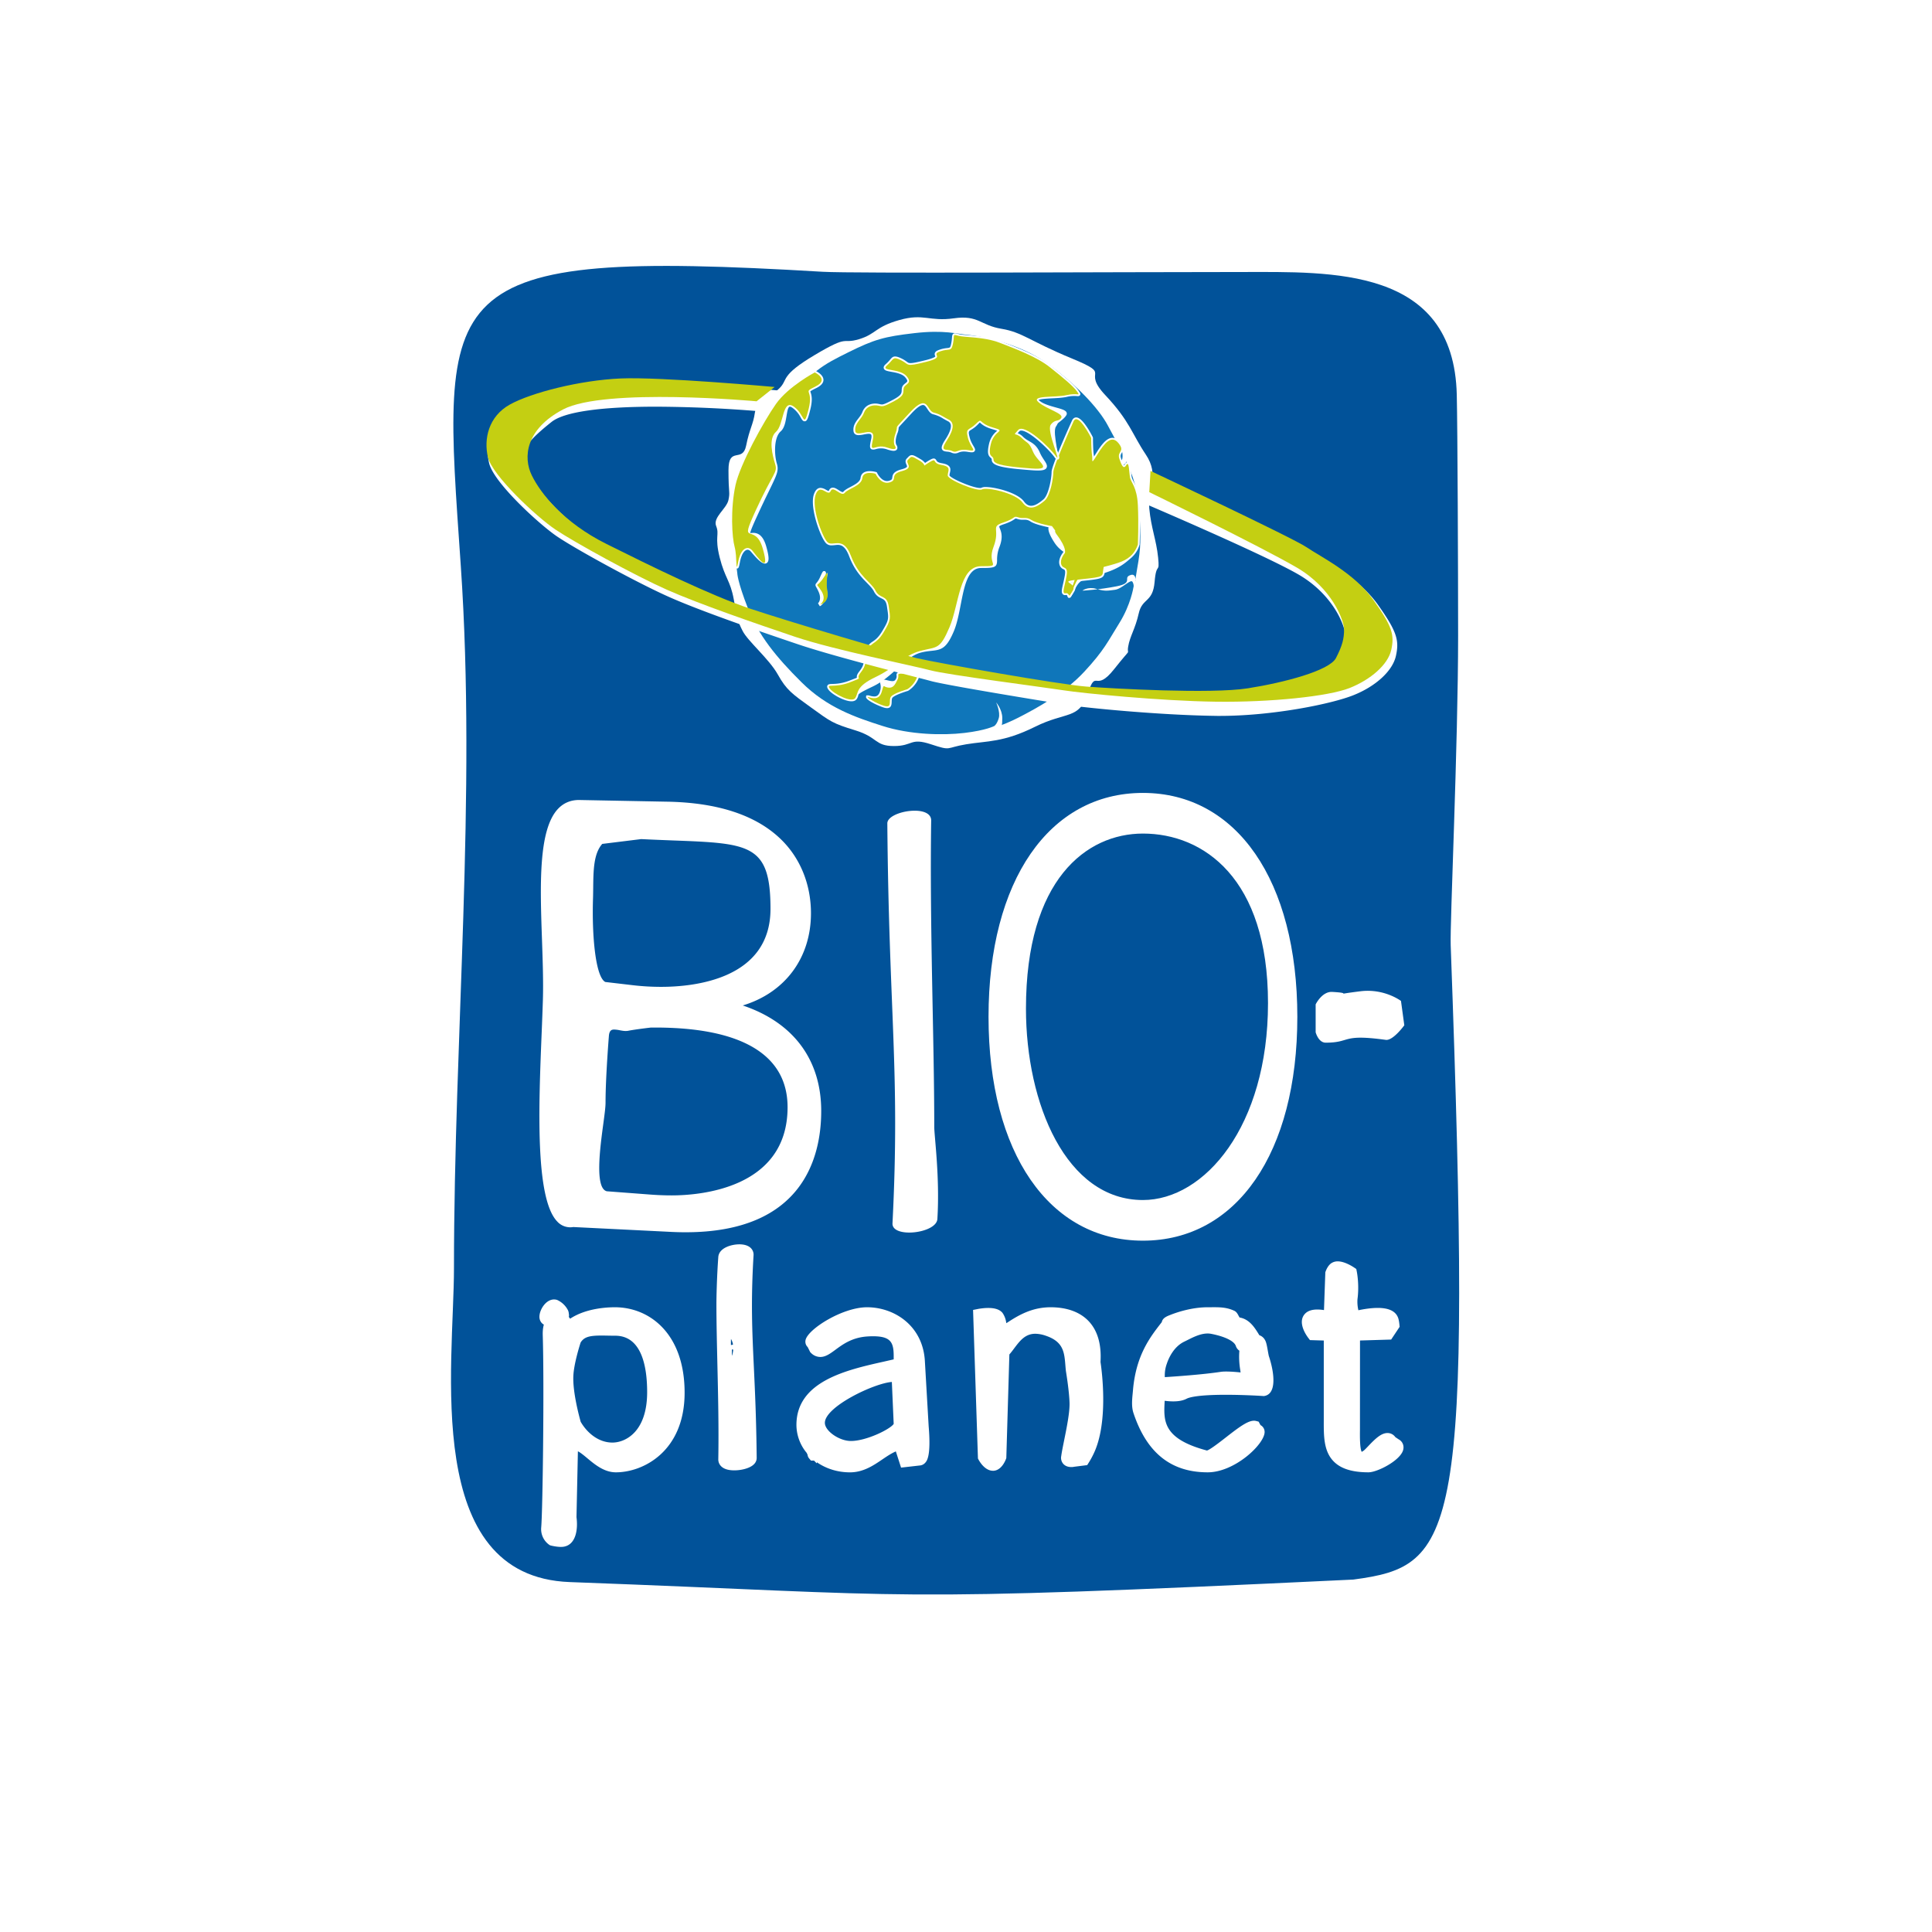 <svg width="82" height="82" viewBox="0 0 82 82" xmlns="http://www.w3.org/2000/svg"><title>Group 9</title><defs><filter x="-50%" y="-50%" width="200%" height="200%" filterUnits="objectBoundingBox" id="a"><feOffset dy="1" in="SourceAlpha" result="shadowOffsetOuter1"/><feGaussianBlur stdDeviation="1" in="shadowOffsetOuter1" result="shadowBlurOuter1"/><feColorMatrix values="0 0 0 0 0 0 0 0 0 0 0 0 0 0 0 0 0 0 0.24 0" in="shadowBlurOuter1" result="shadowMatrixOuter1"/><feMerge><feMergeNode in="shadowMatrixOuter1"/><feMergeNode in="SourceGraphic"/></feMerge></filter></defs><g fill="none" fill-rule="evenodd"><path d="M77.168 70.845c0 3.464-2.834 6.298-6.3 6.298H6.3c-3.465 0-6.3-2.834-6.3-6.298V6.297C0 2.834 2.835 0 6.3 0h64.569c3.465 0 6.3 2.834 6.3 6.297v64.548z" filter="url(#a)" transform="translate(1.994 1)" fill="#FFF"/><path d="M34.92 11.535c1.281.076 12.338.01 17.812.01 3.763 0 8.97-.233 9.098 5.209.034 1.47.057 7.447.057 10.215 0 4.672-.35 12.196-.315 13.146.925 25.26.242 26.343-4.134 26.927-20.522.977-17.957.672-33.257.106-6.28-.232-4.913-9.185-4.913-13.337 0-9.774.959-20.037.29-29.788-.819-11.93-1.292-13.48 15.362-12.488" fill="#015299"/><path d="M23.25 56.005c-.263 0 .04-.679.317-.59.119.045.356.278.317.378.04.056-.027.078-.04.078-.382 0-.422.134-.593.134m.04.657c.065 2.08 0 7.433-.067 8.18a.555.555 0 0 0 .224.511s.277.067.436.044c.461-.077.33-.99.33-.99l.065-3.05c.488-.266 1.055.88 1.86.88.989 0 2.663-.768 2.663-3.127 0-2.415-1.45-3.372-2.703-3.372-.699 0-1.477.167-1.952.59l-.263-.356s-.62-.212-.594.69m.791 1.725c.027-.602.33-1.514.33-1.514.317-.534.91-.434 1.701-.434 1.438 0 1.61 1.725 1.61 2.649 0 1.802-1.016 2.392-1.729 2.392-.725 0-1.292-.512-1.582-1.035 0 0-.37-1.246-.33-2.058" fill="#FFF"/><path d="M24.647 60.347c.247.43.725.88 1.346.88.548 0 1.474-.45 1.474-2.14 0-1.092-.235-2.395-1.355-2.395-.113 0-.223-.002-.328-.004a13.836 13.836 0 0 0-.273-.003c-.515 0-.724.07-.867.294-.05.153-.287.915-.309 1.418-.033.7.26 1.768.312 1.95m-1.085 4.771c.08.016.207.04.286.028.119-.02.152-.434.114-.703l-.003-.02.07-3.217.128-.07a.598.598 0 0 1 .407-.058 2.519 2.519 0 0 1-.375-.51l-.022-.051c-.015-.052-.38-1.297-.34-2.143.028-.627.33-1.542.343-1.58l.022-.05c.31-.522.821-.566 1.319-.566.09 0 .184.002.282.004.102.001.209.004.32.004 1.2 0 1.862 1.03 1.862 2.901 0 1.819-1.027 2.647-1.982 2.647a1.79 1.79 0 0 1-.574-.095c.231.185.47.344.72.344.968 0 2.41-.765 2.41-2.873 0-2.154-1.23-3.119-2.45-3.119-.747 0-1.413.197-1.782.526l-.208.185-.37-.499c-.067 0-.098.027-.108.037-.029.03-.095.13-.087.414.066 2.085-.002 7.475-.066 8.21a.319.319 0 0 0 .084.254m.248.538c-.183 0-.397-.05-.421-.057l-.04-.01-.035-.021a.812.812 0 0 1-.343-.745c.064-.73.13-6.08.065-8.153-.005-.172.01-.322.047-.45a.334.334 0 0 1-.112-.095.391.391 0 0 1-.076-.24c0-.288.266-.732.62-.732.045 0 .088.007.13.02a.957.957 0 0 1 .46.435.399.399 0 0 1 .037.149.289.289 0 0 1 0 .137l.056.076c.655-.435 1.528-.486 1.901-.486 1.472 0 2.958 1.121 2.958 3.626 0 2.48-1.745 3.38-2.918 3.38-.495 0-.892-.331-1.211-.597-.137-.115-.288-.24-.4-.295l-.06 2.794c.071.53-.028 1.169-.542 1.255a.793.793 0 0 1-.116.009m6.93-12.289a32.36 32.36 0 0 0-.078 1.97c0 1.903.118 4.262.079 6.6-.014.367 1.12.21 1.12-.056-.039-4.107-.33-5.342-.131-8.625.013-.323-.963-.2-.99.111m.383 3.829a.738.738 0 0 0-.08-.334c-.091-.223-.025.868.04.634.027-.111.04-.178.04-.3" fill="#FFF"/><path d="M30.996 61.881a.655.655 0 0 0 .167.018 1.1 1.1 0 0 0 .444-.088 94.704 94.704 0 0 0-.12-3.763c-.072-1.55-.13-2.78-.016-4.721a.733.733 0 0 0-.48.092 31.57 31.57 0 0 0-.075 1.918c0 .4.005.82.013 1.255a.292.292 0 0 1 .093-.014v.507c.134 0 .222-.102.235-.176a2.297 2.297 0 0 0 .032.514.24.24 0 0 0-.225-.147v.507a.29.29 0 0 1-.11-.02l.002.084c.03 1.31.061 2.663.04 4.034m.167.525c-.257 0-.446-.06-.562-.18a.405.405 0 0 1-.114-.299c.023-1.376-.009-2.745-.04-4.068-.02-.897-.04-1.745-.04-2.522 0-.233.015-1.097.08-1.988.033-.392.565-.536.892-.536.153 0 .363.028.496.166.074.078.113.18.109.287-.119 1.97-.061 3.2.012 4.758.049 1.04.104 2.217.12 3.854 0 .135-.07.317-.398.435-.164.06-.366.093-.555.093m7.259-.659c-.145-.2 0-.267 0-.267-.105-.044.488.957 0 .267zm-.264-2.648c-.158-.2.132-1.158.132-1.158-.105-.044.066 1.402-.132 1.158zm-3.56 2.381l.158.045c0 .49-.026-.022-.105.133 0 0-.238.267-.053-.178zm3.508-2.871l.079 1.803c.105.323-1.253 1.002-2.07 1.002-.62 0-1.359-.513-1.359-1.024 0-1.102 3.455-2.415 3.363-1.859l-.013.078zm.91 3.339c.263-.012.158-1.247.145-1.403l-.159-2.737c-.066-1.403-1.213-2.07-2.202-2.07-1.108 0-2.637 1.135-2.32 1.268l.118.234c.448.434.817-.668 2.176-.768 1.213-.089 1.41.379 1.41 1.08v.345l-.329.078c-1.609.367-3.798.745-3.798 2.504 0 .968.897 1.758 2.018 1.758.857 0 1.358-.78 2.11-.957l.237.734.594-.066z" fill="#FFF"/><path d="M37.853 58.655c-.749.05-2.843 1.05-2.843 1.735 0 .345.609.77 1.104.77.663 0 1.675-.504 1.817-.725l-.078-1.78zm.806 2.791c.01.035.065.152.098.221l.025.052.119-.014c.035-.14.06-.509.006-1.137l-.158-2.746c-.057-1.203-1.023-1.83-1.949-1.83-.798 0-1.831.656-2.073.94l.075.149.012.007c.06 0 .216-.115.34-.207.327-.24.82-.604 1.601-.662.106-.007.205-.011.297-.011 1.23 0 1.387.718 1.387 1.344v.545l-.153.036v.06a.234.234 0 0 0 .227-.164c0 .006-.006.04-.006.165 0 .074.002.16.004.247l.003.29c0 .138-.004.237-.014.312a.428.428 0 0 1-.11.26l.048 1.073a.443.443 0 0 1-.095.355c-.091.125-.253.255-.456.377.077-.03.156-.055.24-.075l.228-.054.163.504.145.007c0-.026-.004-.043-.004-.044zm-3.652.231c.305.2.675.306 1.068.306.41 0 .739-.223 1.087-.459a7.54 7.54 0 0 1 .296-.194c-.446.197-.96.337-1.344.337-.726 0-1.612-.59-1.612-1.277 0-.71.995-1.394 1.941-1.816-1.146.325-2.132.818-2.132 1.905 0 .252.075.498.214.717l.485.137v.192c0 .05 0 .102-.003.152zm1.068.814c-.515 0-1.002-.15-1.4-.425l-.012.042-.115-.117h-.13l-.09-.108a.283.283 0 0 1-.054-.157l-.033-.03.013-.013a1.866 1.866 0 0 1-.451-1.204c0-1.857 2.14-2.336 3.703-2.686l.425-.097v-.144c0-.579-.127-.837-.88-.837a3.4 3.4 0 0 0-.258.01c-.634.047-1.023.333-1.336.564-.223.164-.415.305-.641.305a.558.558 0 0 1-.395-.172l-.031-.03-.11-.218a.317.317 0 0 1-.09-.297c.093-.46 1.563-1.393 2.61-1.393 1.167 0 2.385.794 2.456 2.312l.159 2.735c.107 1.267-.074 1.472-.143 1.55a.346.346 0 0 1-.246.12l-.782.089-.222-.688c-.194.084-.38.21-.574.341-.378.257-.807.548-1.373.548zm6.515-5.106c.409-.412.712-1.325 1.873-.935 1.028.345.962 1.08 1.028 1.703 0 0 .145.857.158 1.402.014.634-.29 1.792-.356 2.281-.04.234.264.167.264.167l.435-.055s.132-.212.185-.334c.673-1.358.277-3.795.277-3.795.105-1.603-.83-2.081-1.86-2.081-.83 0-1.397.4-2.004.812l-.132-.356s-.026-.211-.105-.311c-.172-.2-.792-.078-.792-.078l.198 6.031s.185.345.396.334c.185-.01.303-.334.303-.334l.132-4.451z" fill="#FFF"/><path d="M43.942 56.102c.186 0 .389.036.602.108 1.073.36 1.136 1.14 1.182 1.71.005.07.01.139.018.206.004.02.146.866.16 1.423.009.456-.129 1.138-.24 1.686-.04.197-.076.373-.1.513l.274-.036c.039-.067.083-.146.106-.198.634-1.283.263-3.631.259-3.655l-.005-.028.002-.029c.04-.615-.081-1.08-.362-1.378-.27-.287-.688-.433-1.244-.433a2.16 2.16 0 0 0-.69.111h.038zm-1.93 5.66a.64.64 0 0 0 .12.141.605.605 0 0 0 .073-.12l.134-4.505.07-.071c.073-.074.148-.174.227-.28.052-.068.107-.141.167-.215l-.022.015-.317.215-.258-.717a.612.612 0 0 0-.052-.183c0 .005-.054-.02-.208-.02a1.63 1.63 0 0 0-.123.004l.188 5.737zm.133.662c-.342 0-.568-.39-.61-.468l-.028-.052-.207-6.306.212-.042c.009-.002.214-.042.434-.042.286 0 .482.067.6.204a.938.938 0 0 1 .16.414l.01.027c.53-.353 1.1-.675 1.878-.675.692 0 1.25.205 1.615.593.376.4.545.982.5 1.73.045.296.364 2.57-.304 3.919a3.502 3.502 0 0 1-.197.356l-.064.102-.554.07a.48.48 0 0 1-.122.012c-.186 0-.29-.077-.345-.142a.39.39 0 0 1-.08-.33c.021-.16.068-.391.122-.66.106-.523.238-1.175.23-1.574-.012-.52-.153-1.357-.154-1.365a6.647 6.647 0 0 1-.022-.234c-.046-.568-.082-1.017-.837-1.27a1.401 1.401 0 0 0-.44-.082c-.432 0-.658.302-.899.622-.067.09-.132.177-.202.256l-.13 4.398-.014.039c-.03.08-.193.48-.527.5h-.025zm10.735-3.592c-.158-.2.053-.49.053-.49-.106-.045.145.735-.053.49m-1.029-.357c-.95.145-2.505.234-2.505.234-.356.011-.159-1.524.804-1.992.304-.144.791-.445 1.293-.356.408.078 1.12.267 1.252.69.04.122.185.044.159.345-.053.556.171 1.09 0 1.135 0 0-.7-.1-1.003-.056m-1.608.668c.62-.334 3.389-.144 3.389-.144.21-.034.224-.635-.013-1.347-.04-.1-.093-.557-.145-.646-.106-.166-.132-.033-.238-.2-.198-.323-.37-.612-.725-.645-.106-.012-.185-.278-.238-.3-.316-.145-.593-.123-1.015-.123-.528 0-1.081.145-1.477.3-.317.123-.185.123-.237.19-.475.612-1.069 1.324-1.2 2.76-.027.322-.08.634 0 .89.54 1.635 1.516 2.359 2.914 2.359 1.253 0 2.519-1.547 2.07-1.536l-.079-.144c-.343-.09-1.754 1.368-2.07 1.257-2.382-.627-1.992-1.77-1.992-2.66 0 0 .713.167 1.056-.01" fill="#FFF"/><path d="M53.16 58.392h-.205.205zm-1.905-1.794c-.305 0-.61.155-.856.279l-.14.069c-.457.222-.666.725-.734.93a1.44 1.44 0 0 0-.086.574c.353-.022 1.586-.105 2.374-.225.205-.03.589-.002.841.026a5.088 5.088 0 0 0-.015-.113 3.28 3.28 0 0 1-.036-.81.385.385 0 0 1-.15-.199c-.065-.209-.47-.407-1.058-.519a.813.813 0 0 0-.14-.012zm-1.741 2.355c.086.01.184.019.282.019.197 0 .29-.034.329-.054l.018-.01c-.265.021-.49.036-.63.045zm3.605 1.893c-.187.102-.534.372-.757.546-.315.246-.558.432-.755.547.698-.172 1.348-.795 1.52-1.08l-.008-.013zm-3.33-4.537a.319.319 0 0 1-.046.075l-.053.07c-.456.585-.973 1.25-1.093 2.556l-.016.173c-.023.236-.044.458.006.62.42 1.27 1.1 1.962 2.12 2.136-1.88-.621-1.825-1.68-1.785-2.465a6.25 6.25 0 0 0 .011-.32v-.319l.172.04a.485.485 0 0 1-.154-.276c-.116-.501.209-1.683 1.088-2.11l.13-.065c.279-.14.66-.333 1.086-.333.079 0 .157.007.232.02.806.154 1.288.43 1.436.822.151.112.204.258.184.485-.022.229.01.464.036.652.014.099.025.186.03.258l-.247.013.246-.013a.777.777 0 0 1-.004.143l.015.093c.009.055.017.108.023.157.134.006.245.013.322.017.028-.148.012-.517-.15-1.006a2.016 2.016 0 0 1-.068-.309 3.876 3.876 0 0 0-.057-.283.427.427 0 0 1-.232-.199c-.203-.33-.321-.508-.534-.528-.201-.021-.3-.204-.364-.325a.6.6 0 0 0-.01-.02c-.17-.066-.33-.078-.579-.078l-.276.001c-.6 0-1.168.198-1.384.283a2.355 2.355 0 0 0-.086.035zm1.47 6.181c-1.561 0-2.594-.828-3.157-2.533-.081-.263-.054-.548-.027-.823a8.39 8.39 0 0 0 .015-.167c.134-1.457.724-2.215 1.198-2.824l.022-.03c.035-.178.217-.248.38-.311.24-.095.88-.318 1.568-.318l.276-.001c.276 0 .549.011.845.147.097.04.146.131.193.22l.038.068c.425.074.641.427.833.74l.008.013a.427.427 0 0 1 .237.2c.053.088.078.208.123.464.014.078.035.196.045.227.173.518.284 1.175.088 1.496a.391.391 0 0 1-.273.19l-.028.006-.029-.003s-.783-.052-1.59-.052c-1.218 0-1.567.117-1.66.167-.148.077-.332.113-.568.113-.129 0-.256-.011-.364-.025l-.002.046c-.041.805-.08 1.566 1.797 2.065.133-.035.546-.357.822-.572.622-.485.992-.752 1.264-.682l.107.028.08.147a.328.328 0 0 1 .174.294c0 .51-1.263 1.71-2.416 1.71zm4.468-5.862l.713.022v3.473c0 1.124-.093 2.114 1.648 2.114.356 0 1.57-.701 1.134-.935l-.184-.122c-.198-.39-.792.434-1.003.59-.646.478-.567-.657-.567-1.258V56.65l1.438-.044.237-.356s-.013-.145-.04-.223c-.17-.512-1.635-.111-1.635-.111s-.145-.468-.105-.801c.079-.59-.027-1.102-.027-1.102s-.474-.323-.685-.19c-.093.056-.159.257-.159.257l-.052 1.836s-.673-.2-.87.022c-.199.223.157.69.157.69" fill="#FFF"/><path d="M55.866 56.379l.828.026v3.88c-.003.594-.005 1.108.28 1.393a.92.92 0 0 0 .394.22c-.152-.257-.161-.686-.156-1.207l.002-.179v-4.107l1.553-.048.112-.17a.58.58 0 0 0-.016-.079c-.01-.029-.117-.088-.386-.088-.425 0-.936.139-.942.14l-.237.065-.073-.234c-.016-.053-.16-.53-.115-.906a3.489 3.489 0 0 0-.006-.917c-.104-.06-.237-.119-.317-.123a.579.579 0 0 0-.042.083l-.06 2.125-.318-.094a1.908 1.908 0 0 0-.456-.072c-.12 0-.156.023-.156.023-.005.034.044.156.111.269zm2.974 4.974c-.111.072-.31.28-.402.378a2.548 2.548 0 0 1-.235.23c.242-.076.674-.323.819-.487l-.182-.12zm-.752 1.137c-.686 0-1.169-.148-1.475-.455-.433-.434-.43-1.074-.428-1.751v-3.388l-.587-.018-.073-.096c-.08-.106-.466-.652-.146-1.012.112-.126.291-.19.532-.19.096 0 .194.01.283.024L56.251 54c.028-.087.112-.3.268-.394a.48.48 0 0 1 .26-.07c.295 0 .635.222.7.266l.086.058.02.1c.005.023.114.562.03 1.187a1.6 1.6 0 0 0 .039.464c.213-.045.53-.099.823-.099.48 0 .771.146.868.434.034.1.049.25.051.28l.008.089-.359.54-1.322.04-.002 3.8c-.003.236-.009.77.073.925a.52.52 0 0 0 .09-.055c.035-.026.115-.11.185-.183.301-.318.553-.56.82-.56.136 0 .255.063.336.176l.138.092c.159.084.24.26.193.445-.114.455-1.102.954-1.468.954zM55.84 43.811s.114.443.426.443c1.094 0 .64-.384 2.557-.118.312.03.78-.62.78-.62l-.141-1.033s-.696-.531-1.704-.413c-1.42.177-.157.088-1.208.03-.44-.03-.71.53-.71.53v1.181zM25.084 38.11c.025-.93-.048-1.861.435-2.372l1.69-.21c4.39.217 5.58-.14 5.58 3.047 0 3.163-3.526 3.604-5.942 3.325l-1.183-.14c-.507-.232-.628-2.208-.58-3.65m.532 8.697c0-1.116.145-2.884.145-2.884.072-.534.555-.209.87-.255.361-.07.99-.14.99-.14 4.129-.046 5.892 1.302 5.892 3.465 0 1.977-1.377 4.14-5.941 3.791l-1.836-.14c-.796-.185-.12-3.139-.12-3.837m-1.28 5.186l4.226.21c5.241.232 6.207-2.907 6.207-5.047 0-2.302-1.304-3.837-3.55-4.488 1.956-.465 3.115-1.977 3.115-3.907 0-2.024-1.256-4.582-6.062-4.651l-3.646-.07c-2.275-.081-1.401 5.07-1.498 8.395-.12 3.744-.604 9.884 1.208 9.558" fill="#FFF"/><path d="M25.689 41.678l1.169.137c.4.047.806.07 1.204.07 1.396 0 4.64-.322 4.64-3.31 0-2.747-.876-2.78-4.139-2.904-.412-.016-.861-.033-1.35-.057l-1.652.204c-.369.416-.376 1.13-.384 1.883-.002.136-.003.274-.007.41-.054 1.615.107 3.348.519 3.567m2.373.378c-.405 0-.817-.024-1.224-.07l-1.21-.148c-.722-.33-.641-3.384-.63-3.731.004-.136.006-.272.007-.407.009-.803.017-1.56.452-2.021l.02-.023 1.73-.214h.007c.491.025.942.042 1.356.058 3.307.125 4.304.163 4.304 3.075 0 3.142-3.365 3.481-4.812 3.481m-1.99 1.641c-.098 0-.197.019-.226.238-.001.013-.145 1.772-.145 2.872 0 .182-.042.495-.095.892-.138 1.025-.37 2.74.15 2.862l1.822.138c.322.025.636.037.934.037 1.153 0 4.915-.27 4.915-3.743 0-2.252-1.998-3.42-5.806-3.38 0 0-.62.07-.975.139-.12.018-.232-.005-.347-.026a1.343 1.343 0 0 0-.227-.029m2.44 7.21c-.302 0-.62-.013-.947-.038l-1.835-.14c-.684-.158-.459-1.831-.294-3.053.05-.375.094-.698.094-.869 0-1.107.144-2.873.145-2.89.035-.26.169-.39.397-.39.083 0 .172.015.258.03.106.02.204.038.288.026.357-.069.967-.137.993-.14l.214-.001c2.634 0 5.774.616 5.774 3.551 0 2.451-1.902 3.914-5.087 3.914M24.32 51.91l4.246.208c.184.008.362.012.535.012 2.09 0 3.623-.58 4.556-1.724.848-1.04 1.026-2.34 1.026-3.249 0-2.221-1.206-3.744-3.488-4.406l.004-.165c1.881-.448 3.05-1.913 3.05-3.824 0-1.347-.583-4.488-5.978-4.566l-3.698-.07a.997.997 0 0 0-.754.31c-.805.83-.723 3.18-.644 5.452.03.87.062 1.77.039 2.55-.014.433-.033.898-.052 1.38-.126 3.11-.283 6.98.613 7.91.126.13.265.193.426.193a.68.68 0 0 0 .12-.01m4.78.39c-.176 0-.357-.004-.543-.012l-4.227-.21a.744.744 0 0 1-.68-.234c-.946-.982-.788-4.892-.66-8.034.019-.482.038-.946.051-1.378.023-.775-.008-1.672-.038-2.54-.081-2.307-.164-4.693.692-5.576.233-.24.528-.363.877-.363l3.701.071c2.188.032 3.835.576 4.892 1.618.809.797 1.254 1.904 1.254 3.119 0 1.896-1.101 3.37-2.895 3.913 2.15.722 3.33 2.304 3.33 4.482 0 1.922-.748 5.144-5.754 5.144m10.684-.56c.11-1.775-.132-3.517-.132-3.911 0-3.748-.197-8.393-.131-12.995.022-.723-1.861-.416-1.861.11.065 8.086.547 10.518.219 16.982-.022.636 1.861.427 1.905-.186m8.725-16.445c2.477 0 5.391 1.79 5.391 7.279 0 5.488-2.914 8.442-5.392 8.442s-5.047-2.721-5.047-8.21c0-5.488 2.57-7.511 5.047-7.511m0-1.559c-3.716 0-6.47 3.466-6.47 9.42 0 5.953 2.754 9.418 6.47 9.418 3.717 0 6.47-3.465 6.47-9.419 0-5.953-2.753-9.419-6.47-9.419" fill="#FFF"/><path d="M48.51 35.379c-2.4 0-4.965 1.952-4.965 7.428 0 4.038 1.705 8.126 4.964 8.126 2.61 0 5.309-3.126 5.309-8.358 0-5.306-2.743-7.196-5.309-7.196m0 15.721c-1.316 0-2.6-.76-3.521-2.082-1.053-1.511-1.61-3.659-1.61-6.21 0-5.6 2.65-7.596 5.131-7.596 2.647 0 5.476 1.934 5.476 7.363 0 5.336-2.784 8.525-5.476 8.525m0-17.28c-3.88 0-6.386 3.665-6.386 9.336s2.507 9.335 6.386 9.335c3.88 0 6.387-3.664 6.387-9.335 0-5.67-2.507-9.335-6.387-9.335m0 18.837c-3.98 0-6.553-3.73-6.553-9.502s2.572-9.502 6.553-9.502c3.982 0 6.554 3.73 6.554 9.502s-2.572 9.502-6.554 9.502M41.008 31.59c.897-.148 1.57-.074 2.915-.74 1.345-.668 1.868-.297 2.242-1.409.373-1.111.299 0 1.12-1.037.823-1.038.524-.519.599-.963.074-.445.298-.741.448-1.408.15-.667.598-.445.673-1.334.074-.89.224-.296.149-1.038-.075-.74-.299-1.26-.374-2.074-.074-.815.449-1.408-.15-2.297-.597-.89-.672-1.408-1.718-2.52-1.046-1.111.374-.815-1.42-1.556-1.793-.74-2.092-1.111-2.99-1.26-.896-.147-.97-.592-2.017-.444-1.046.148-1.27-.222-2.317.074-1.046.297-.971.593-1.718.815-.748.223-.374-.222-1.869.667-1.495.89-1.12 1.038-1.495 1.408-.373.37-.971.519-1.046 1.037-.074.52-.224.667-.373 1.408-.15.741-.748 0-.748 1.038 0 1.037.075.889 0 1.26-.074.37-.672.74-.523 1.11.15.371-.074.445.15 1.334.224.89.448.964.598 1.779.149.815.149.89.373 1.334.224.444 1.121 1.185 1.495 1.852.374.667.598.815 1.42 1.408s.897.667 1.868.963c.971.297.822.667 1.644.667s.673-.37 1.57-.074c.896.296.597.148 1.494 0" fill="#FFF"/><path d="M41.083 14.214c.448.037 2.13.333 3.325 1.186 1.196.852 2.205 1.889 2.616 2.667.411.778.598 1.075.598 1.075s.112.518-.15.407c-.261-.111-.298.222 0 .222.3 0 .337-.185.337-.185s.523 1.038.56 2.186c.038 1.149.075 1.37-.112 2.408-.187 1.038.112.111-.261.223-.374.11.15.333-.598.481-.747.148-1.458.185-1.458.185s.225-.185.598-.074c.374.112.486.074.785.037.3-.037.673-.481.747-.333.075.148.038.222.038.222s-.112.741-.598 1.52c-.486.777-.635 1.148-1.495 2.074-.86.926-2.055 1.556-2.615 1.852-.56.297-.897.408-.897.408s.037.074.037-.296-.261-.667-.261-.667.187.407.112.667c-.075.259-.187.333-.187.333s-.336.185-1.27.296c-.935.111-2.317.075-3.476-.296-1.158-.37-2.354-.778-3.437-1.853-1.084-1.074-1.831-2-2.28-3.149-.448-1.148-.448-1.482-.448-1.482l-.037-.296s-.262-1.445 0-2.816c.261-1.37.448-2.408 1.868-3.964 1.42-1.556 1.756-1.741 2.877-2.297 1.121-.556 1.532-.667 2.803-.815 1.27-.148 1.83.037 2.279.074" fill="#0F76BA"/><path d="M39.962 19.734c-.448-.074-.15-.333-.523-.11-.374.222-.037.147-.411-.075-.374-.222-.336-.185-.486-.037-.15.148.299.334-.261.482-.56.148-.15.37-.524.481-.373.111-.597-.37-.597-.37s-.524-.148-.56.185c-.038.334-.599.445-.748.63-.15.185-.486-.334-.598-.074-.112.26-.449-.37-.635.148-.187.519.261 1.741.485 2 .225.26.673-.296 1.01.593.335.89.859 1.112 1.046 1.482.186.37.485.149.56.667.075.519.112.556-.224 1.112s-.56.37-.673.815c-.112.445-.037.556-.299.89-.261.332.225.147-.448.406-.673.26-1.009.038-.86.26.15.222.935.63 1.084.408.15-.223-.15-.149.71-.556.86-.408 1.345-1.26 2.055-1.445.71-.185.934.11 1.345-.852.411-.964.3-2.742 1.233-2.742.935 0 .411-.074.71-.852.3-.778-.336-.815.225-1 .56-.186.41-.297.635-.223.224.074.336-.037.56.111.225.149.86.26.86.26s-.224.037.186.667c.412.63 1.121.518 1.01.963-.113.445-.636 1.741-.374 1.223.261-.52.261-.63 1.12-.853.86-.222 1.122-.481 1.383-.703.262-.223.337-.52.337-.52s.037-.888 0-1.666c-.038-.778-.3-.964-.337-1.186-.037-.222-.037-.704-.15-.519-.111.186-.186.074-.298-.26-.112-.332.262-.295-.038-.666-.298-.37-.597 0-.896.482-.3.481-.187.26-.225.037-.037-.223-.037-.741-.037-.741s-.56-1.112-.747-.704c-.187.407-.86 1.926-.86 2.149 0 .222-.112 1-.373 1.222-.262.223-.635.482-.934.075-.3-.408-1.532-.667-1.72-.556-.186.11-1.456-.408-1.456-.593s.186-.37-.262-.445" fill="#FFF"/><path d="M35.28 29.18c.107.153.596.436.861.436.035 0 .08-.005.097-.03a.245.245 0 0 0 .043-.104c.026-.128.062-.178.697-.479.397-.188.711-.473 1.015-.748.34-.308.662-.6 1.053-.701.189-.05.341-.066.475-.08.366-.038.533-.055.82-.73.133-.309.211-.714.287-1.107.16-.825.327-1.68 1.015-1.68.525 0 .525-.003.526-.183 0-.13.002-.329.115-.62.137-.359.064-.543.015-.665-.028-.072-.055-.14-.022-.21.032-.068.107-.114.277-.17.26-.086.36-.155.419-.195.07-.048.139-.069.263-.028a.516.516 0 0 0 .172.025h.085c.086 0 .188.007.322.095.208.138.825.247.83.248v.147c.007 0-.06.098.237.553.187.285.441.411.645.512.23.114.447.22.374.51-.04.158-.13.421-.219.67.152-.166.374-.26.875-.39.788-.204 1.062-.439 1.303-.646l.05-.042c.24-.205.311-.478.312-.48 0 0 .034-.883-.002-1.646-.025-.516-.15-.759-.24-.936a.852.852 0 0 1-.096-.24 3.328 3.328 0 0 1-.024-.217 3.823 3.823 0 0 0-.026-.22c-.034.04-.074.07-.125.07-.115 0-.181-.135-.27-.4a.375.375 0 0 1 .04-.35c.045-.078.072-.125-.065-.294-.067-.083-.13-.123-.197-.123-.182 0-.394.302-.578.597-.179.29-.206.322-.266.322h-.032l-.027-.024c-.03-.03-.03-.07-.029-.134 0-.045.002-.1-.007-.154a6.354 6.354 0 0 1-.039-.735c-.182-.358-.446-.737-.562-.737-.017 0-.032.025-.042.046-.288.628-.853 1.937-.853 2.118 0 .19-.104 1.028-.4 1.28-.178.15-.39.305-.617.305-.163 0-.307-.082-.426-.244-.233-.319-1.125-.551-1.5-.551-.091 0-.117.013-.12.015a.233.233 0 0 1-.12.026c-.201 0-.58-.133-.843-.248-.607-.263-.607-.392-.607-.435a.63.63 0 0 1 .022-.146c.016-.067.024-.11.006-.137-.017-.026-.071-.062-.227-.088-.245-.04-.305-.14-.337-.194a1.12 1.12 0 0 0-.136.073 1.354 1.354 0 0 0-.167.113c-.022.017-.041.032-.071.032h-.052l-.027-.061c-.007-.018-.027-.073-.17-.158-.116-.069-.248-.147-.29-.147-.01 0-.026.016-.06.053l-.045.046c-.015.014-.017.022.014.093.025.057.06.135.02.217-.04.082-.142.141-.33.19-.26.07-.269.14-.28.22-.014.105-.042.203-.24.262a.46.46 0 0 1-.133.02c-.296 0-.483-.296-.538-.398a.93.93 0 0 0-.19-.022c-.228 0-.24.11-.245.151-.028.25-.29.388-.5.499-.112.058-.218.113-.263.17a.177.177 0 0 1-.141.069c-.086 0-.173-.056-.256-.109-.057-.036-.127-.08-.164-.08 0 0-.014 0-.027.028-.041.097-.112.111-.151.111a.398.398 0 0 1-.184-.067c-.056-.03-.114-.062-.16-.062-.02 0-.08 0-.138.162-.172.48.26 1.682.472 1.927.032.037.07.051.136.051.035 0 .071-.004.11-.008.046-.004.094-.01.143-.01.286 0 .481.18.633.582.208.55.49.839.717 1.07.136.14.253.26.326.405.07.138.155.179.244.222.13.063.276.134.324.467l.015.104c.066.444.068.533-.25 1.057a1.33 1.33 0 0 1-.43.464c-.113.08-.182.128-.233.331-.034.134-.05.235-.064.325-.034.208-.056.346-.249.592-.082.104-.07.132-.066.14a.1.1 0 0 1 .005.084c-.022.054-.052.066-.42.207-.351.136-.612.144-.767.149l-.055.002m.861.586c-.306 0-.85-.302-.987-.505-.024-.036-.068-.102-.036-.164.032-.063.104-.065.212-.068.146-.005.39-.012.719-.14.155-.059.268-.102.32-.126-.014-.059 0-.134.096-.257.17-.216.187-.325.219-.523.014-.089.031-.199.067-.338a.608.608 0 0 1 .293-.417c.11-.077.233-.164.388-.419.298-.493.29-.546.229-.959l-.015-.103c-.037-.255-.123-.297-.241-.354-.098-.048-.22-.107-.312-.29-.063-.125-.173-.237-.3-.367-.237-.242-.53-.543-.75-1.122-.208-.55-.436-.495-.622-.476a1.195 1.195 0 0 1-.124.008.31.31 0 0 1-.25-.103c-.24-.277-.694-1.532-.499-2.074.063-.174.156-.262.278-.262a.5.5 0 0 1 .233.081c.04.022.089.049.112.049 0 0 .006-.003.014-.02.045-.105.122-.12.164-.12.08 0 .16.05.245.104.062.04.133.085.175.085.01 0 .015-.002.024-.013.065-.08.184-.143.31-.209.188-.099.402-.211.422-.382.011-.107.078-.285.392-.285.135 0 .258.034.263.036l.033.01.014.03c.002.004.165.344.42.344a.31.31 0 0 0 .089-.013c.121-.036.126-.07.135-.138.017-.132.06-.257.39-.345.185-.048.224-.094.233-.111.009-.019-.003-.047-.022-.092-.028-.063-.074-.168.017-.259l.042-.043c.05-.053.094-.099.17-.099.076 0 .16.046.365.168a.628.628 0 0 1 .197.164c.033-.024.076-.053.137-.09.126-.075.181-.099.228-.099.068 0 .098.05.114.078.023.04.055.093.232.123.175.029.276.076.328.152.055.083.033.174.015.254a.478.478 0 0 0-.019.112c.052.124.98.533 1.302.533.032 0 .043-.005.043-.005a.397.397 0 0 1 .196-.036c.403 0 1.347.239 1.621.612.09.124.19.184.305.184.179 0 .372-.144.52-.27.226-.192.348-.913.348-1.166 0-.279.857-2.161.866-2.18.05-.11.125-.134.178-.134.263 0 .605.64.704.835l.008.034c0 .005 0 .515.036.728a.74.74 0 0 1 .008.063l.08-.126c.248-.401.463-.668.704-.668.113 0 .218.06.314.178.186.231.148.342.078.462-.037.064-.066.115-.028.228.072.214.111.277.13.295.003-.006.015-.02.034-.05.011-.02.047-.078.109-.078.115 0 .13.157.155.417.007.075.014.149.023.206.01.058.041.12.081.197.092.179.23.448.256.997.038.772 0 1.665 0 1.674a1.16 1.16 0 0 1-.362.572l-.05.042c-.253.218-.54.465-1.362.678-.768.198-.812.287-1.023.712l-.05.101c-.06.118-.082.162-.138.162h-.038l-.024-.032c-.03-.043-.032-.045.151-.558.105-.291.235-.654.283-.846.04-.16-.04-.214-.295-.34-.21-.103-.496-.245-.704-.565-.201-.307-.284-.523-.254-.656-.198-.04-.595-.132-.771-.248a.383.383 0 0 0-.239-.071h-.085a.67.67 0 0 1-.219-.032.34.34 0 0 0-.08-.02c-.01 0-.016.005-.051.029-.066.045-.176.12-.457.214-.155.05-.184.081-.188.092-.006.011.012.056.026.091.053.135.143.36-.016.773a1.445 1.445 0 0 0-.104.568c-.002.31-.096.332-.676.332-.565 0-.712.757-.868 1.559-.077.4-.158.813-.296 1.137-.308.723-.523.776-.942.82-.129.014-.275.029-.453.075-.356.093-.664.372-.99.668-.312.282-.635.574-1.052.772-.595.283-.603.32-.614.374-.008.035-.018.084-.066.156-.03.045-.092.098-.221.098" fill="#FFF"/><path d="M37.645 18.993c-.523-.185-.747.334-.598-.333.15-.667-.71-.037-.747-.37-.037-.334.262-.482.374-.779.112-.296.41-.333.598-.296.186.037.186.074.672-.185.486-.26.374-.37.411-.556.038-.185.411-.185.112-.519-.299-.333-1.12-.185-.822-.444.3-.26.224-.408.598-.222.374.185.15.296 1.046.074.897-.223.187-.297.598-.445.411-.148.486.037.56-.333.075-.37-.037-.408.225-.334.262.074 1.083.037 1.756.296.673.26 1.57.593 2.13 1.038.56.444 1.009.815 1.158 1.037.15.222.038.037-.448.149-.486.11-1.532 0-1.196.296.337.296.972.222.86.407-.113.186.074.37-.113.63-.186.26.262 1.63 0 1.26-.261-.37-1.345-1.408-1.606-1.112-.262.297-.112.074.15.334.26.26.522.222.71.667.186.444.672.704-.3.63-.971-.075-1.606-.149-1.606-.371s-.262-.037-.113-.667c.15-.63.71-.519.075-.704-.635-.185-.41-.444-.71-.148-.299.296-.448.148-.336.593.112.444.448.593 0 .518-.449-.074-.449.149-.673.038-.224-.112-.56.074-.224-.445.336-.519.3-.778.075-.89-.224-.11-.336-.221-.635-.296-.3-.074-.224-.852-1.01 0-.784.853-.448.445-.597.853-.15.407-.037.555-.037.555s.186.26-.337.074m-3.064-3.186s-1.12.593-1.644 1.334c-.523.74-1.53 2.575-1.719 3.445-.224 1.038-.15 2.223-.037 2.63.112.408.037 1.224.15.63.111-.592.41-.703.597-.48.187.221.86 1.037.523-.15-.336-1.185-1.12.26-.373-1.37.747-1.63.934-1.778.822-2.149-.112-.37-.15-1.148.187-1.445.336-.296.112-1.333.598-1 .485.334.41 1 .635.111.224-.889-.3-.667.299-.963.598-.296-.038-.593-.038-.593" fill="#FFF"/><path d="M31.73 23.184c.093 0 .184.047.256.133.332.396.443.454.48.454-.003-.003.042-.078-.087-.534-.133-.47-.328-.47-.41-.47-.027 0-.053.002-.075.003-.023.002-.045.005-.061.004-.022 0-.086 0-.122-.056-.054-.084-.024-.199.299-.903.21-.46.374-.796.505-1.065.33-.68.383-.8.313-1.031-.111-.369-.165-1.194.21-1.523.121-.107.161-.352.196-.568.044-.265.085-.516.289-.516a.37.37 0 0 1 .204.079c.2.137.31.325.383.448.01.02.023.04.035.06.036-.091.084-.282.102-.354.098-.39.048-.547.018-.64-.06-.184.014-.22.32-.372.14-.069.216-.143.215-.209-.001-.088-.13-.185-.218-.232-.19.105-1.127.646-1.584 1.292-.548.777-1.529 2.595-1.707 3.418-.23 1.07-.137 2.236-.038 2.595.034.12.05.27.061.413.092-.27.24-.426.416-.426m-.455.946c-.084 0-.086-.06-.097-.28-.009-.175-.021-.439-.07-.613-.123-.45-.181-1.657.037-2.666.197-.913 1.233-2.768 1.73-3.473.528-.747 1.625-1.332 1.671-1.357l.033-.017.034.015c.034.016.334.163.337.383.001.13-.099.246-.298.345-.097.048-.243.12-.258.147 0 .004.008.027.013.045.033.102.094.291-.015.722-.099.394-.14.5-.241.5-.073 0-.112-.066-.17-.166a1.16 1.16 0 0 0-.34-.401c-.062-.044-.098-.053-.118-.053-.077 0-.11.208-.14.391-.04.24-.085.514-.247.656-.304.268-.27 1.021-.164 1.368.088.294.01.456-.322 1.139-.131.269-.294.603-.504 1.062-.104.226-.29.633-.305.747l.04-.002a.984.984 0 0 1 .087-.005c.267 0 .443.184.555.58.135.474.103.604.054.668a.136.136 0 0 1-.11.055c-.142 0-.337-.198-.586-.495-.04-.048-.09-.091-.151-.091-.105 0-.252.138-.326.527-.038.201-.051.27-.129.27m3.815.901c-.112-.518.225-1-.112-.518-.337.481-.393.148-.112.555.28.408-.056.593-.056.593s.393-.11.28-.63" fill="#FFF"/><path d="M34.77 24.838l.005.01a2.045 2.045 0 0 1 .108.212l-.002-.017a1.81 1.81 0 0 1-.015-.34.851.851 0 0 1-.096.135m.027.893l-.078-.126c.008-.006.177-.159.018-.505-.042-.092-.073-.145-.092-.178-.04-.071-.052-.11.007-.177a.98.98 0 0 0 .16-.263c.11-.237.113-.242.168-.242h.035l.023.027c.026.03.023.056.01.142a2.143 2.143 0 0 0-.019.613c.082.569-.219.703-.232.709m10.06-3.033c.448.593.336.778.336.778s-.224.26-.15.482c.076.222.3.037.225.482-.075.444-.224.778-.037.74.186-.036.074.26.299-.11.224-.371-.748-.371.336-.482 1.083-.111.897-.111.971-.482.075-.37-.15-.63-.448-.852-.3-.222-1.98-1.148-1.532-.556" fill="#FFF"/><path d="M44.868 22.579c.008.016.023.04.049.074.455.603.363.824.34.862-.061.073-.192.27-.142.419.019.056.047.07.089.092.128.064.185.148.138.426l-.03.158c.057-.037.194-.06.546-.096.863-.089.863-.096.884-.274.005-.042.01-.091.022-.149.057-.283-.068-.516-.42-.777-.242-.18-1.205-.71-1.476-.735m.394 2.524c.06 0 .099.026.124.052.017-.024.042-.062.08-.124.052-.087.02-.132-.1-.215a.301.301 0 0 1-.083-.074l-.015.064c-.026.113-.058.25-.053.3a.317.317 0 0 1 .047-.003m.12.23c-.05 0-.077-.038-.091-.058-.016-.022-.019-.023-.019-.023a.65.65 0 0 1-.067.006.128.128 0 0 1-.105-.048c-.062-.077-.03-.213.022-.438.024-.102.05-.219.072-.345.037-.22 0-.24-.058-.268a.283.283 0 0 1-.163-.177c-.086-.257.147-.535.163-.554 0 0 .041-.182-.339-.685-.06-.08-.117-.171-.078-.247.015-.031.05-.067.13-.067.312 0 1.376.61 1.585.765.269.2.566.486.477.927a1.55 1.55 0 0 0-.02.136c-.035.304-.128.314-1.017.405a5.524 5.524 0 0 0-.396.05c.09.066.237.195.116.396-.104.171-.147.225-.212.225m-7.961 4.034c.112-.37-.112-.482.112-.444.224.037.449.148.56-.075.113-.222-.111-.259.262-.259.374 0 .71-.667.635-.111-.074.556-.485.778-.485.778s-.523.148-.673.296c-.15.148.075.52-.299.408-.374-.111-.822-.408-.672-.37.149.037.448.148.56-.223" fill="#FFF"/><path d="M37.133 29.708a2.3 2.3 0 0 0 .422.18.35.35 0 0 0 .094.018c.034 0 .043 0 .046-.127.003-.09.006-.202.084-.28.159-.157.65-.3.705-.315 0-.002.364-.207.432-.716a.936.936 0 0 0 .01-.115 2.387 2.387 0 0 0-.083.067c-.125.103-.296.244-.488.244a1.68 1.68 0 0 0-.153.005.37.37 0 0 1-.041.213.3.3 0 0 1-.286.176c-.074 0-.153-.018-.229-.036a1.73 1.73 0 0 0-.125-.026h-.006c.012.073.035.205-.022.393-.06.199-.185.309-.36.32m.516.346a.486.486 0 0 1-.137-.024c-.19-.056-.775-.313-.755-.451l.01-.064.073-.004c.012 0 .024.001.039.005l.036.01a.764.764 0 0 0 .19.033c.084 0 .187-.025.244-.214.05-.16.028-.264.014-.331-.01-.05-.02-.096.014-.136.03-.036.064-.048.168-.03.045.007.09.017.135.028.07.016.138.032.195.032.075 0 .118-.027.152-.094a.227.227 0 0 0 .026-.14c-.003-.03-.007-.074.027-.11.04-.044.1-.05.275-.05.138 0 .285-.122.393-.21.09-.074.149-.123.211-.123.032 0 .06.013.08.036.04.045.046.118.026.27a1.132 1.132 0 0 1-.525.834c-.155.046-.544.173-.655.283-.036.036-.038.108-.04.178-.003.102-.007.272-.196.272" fill="#FFF"/><path d="M34.581 15.807s-1.12.593-1.644 1.334c-.523.74-1.53 2.575-1.719 3.445-.224 1.038-.15 2.223-.037 2.63.112.408.037 1.224.15.63.111-.592.41-.703.597-.48.187.221.785 1.11.449-.075-.337-1.186-1.047 0-.3-1.63.748-1.63.935-1.593.823-1.964-.112-.37-.3-1.074.037-1.37.336-.297.262-1.408.748-1.075.485.334.41 1 .635.111.224-.889-.3-.667.299-.963.598-.296-.038-.593-.038-.593m5.381 3.927c-.448-.074-.15-.333-.523-.11-.374.222-.037.147-.411-.075-.374-.222-.336-.185-.486-.037-.15.148.299.334-.261.482-.56.148-.15.37-.524.481-.373.111-.597-.37-.597-.37s-.524-.148-.56.185c-.038.334-.599.445-.748.63-.15.185-.486-.334-.598-.074-.112.26-.449-.37-.635.148-.187.519.261 1.741.485 2 .225.26.673-.296 1.01.593.335.89.859 1.112 1.046 1.482.186.37.485.149.56.667.075.519.112.556-.224 1.112s-.56.37-.673.815c-.112.445-.037.556-.299.89-.261.332.225.147-.448.406-.673.26-1.009.038-.86.26.15.222.935.63 1.084.408.15-.223 0-.482.86-.89.859-.407 1.195-.926 1.905-1.111.71-.185.822-.037 1.233-1 .411-.964.411-2.594 1.345-2.594.935 0 .225-.037.524-.815.299-.778-.15-.852.41-1.037.561-.186.412-.297.636-.223.224.074.336-.037.56.111.225.149.86.26.86.26s-.038-.111.373.519.934.666.822 1.11c-.112.446-.635 1.742-.373 1.224.261-.52.224-.816 1.083-1.038.86-.222 1.159-.296 1.42-.518.262-.223.337-.52.337-.52s.037-.888 0-1.666c-.038-.778-.3-.964-.337-1.186-.037-.222-.037-.704-.15-.519-.111.186-.186.074-.298-.26-.112-.332.262-.295-.038-.666-.298-.37-.597 0-.896.482-.3.481-.187.26-.225.037-.037-.223-.037-.741-.037-.741s-.56-1.112-.747-.704c-.187.407-.86 1.926-.86 2.149 0 .222-.112 1-.373 1.222-.262.223-.635.482-.934.075-.3-.408-1.532-.667-1.72-.556-.186.11-1.456-.408-1.456-.593s.186-.37-.262-.445" fill="#C4CF12"/><path d="M35.116 25.07c-.105-.52.157-1.038-.157-.556-.315.481-.367.148-.105.555.262.408-.053.593-.053.593s.42-.074.315-.593m9.741-2.371c.448.593.336.778.336.778s-.224.26-.15.482c.076.222.3.037.225.482-.075.444-.224.778-.037.74.186-.036.074.26.299-.11.224-.371-.748-.371.336-.482 1.083-.111.897-.111.971-.482.075-.37-.15-.63-.448-.852-.3-.222-1.98-1.148-1.532-.556m-7.436 6.669c.112-.37.037-.222.262-.185.224.037.299-.111.41-.334.113-.222-.111-.259.262-.259.374 0 .71-.667.635-.111-.074.556-.485.778-.485.778s-.523.148-.673.296c-.15.148.075.52-.299.408-.374-.111-.822-.408-.672-.37.149.037.448.148.56-.223" fill="#C4CF12"/><path d="M37.645 18.993c-.523-.185-.747.334-.598-.333.15-.667-.71-.037-.747-.37-.037-.334.262-.482.374-.779.112-.296.41-.333.598-.296.186.037.186.074.672-.185.486-.26.374-.37.411-.556.038-.185.411-.185.112-.519-.299-.333-1.12-.185-.822-.444.3-.26.224-.408.598-.222.374.185.15.296 1.046.074.897-.223.187-.297.598-.445.411-.148.486.037.56-.333.075-.37-.037-.408.225-.334.262.074 1.083.037 1.756.296.673.26 1.57.593 2.13 1.038.56.444 1.009.815 1.158 1.037.15.222.038.037-.448.149-.486.11-1.532 0-1.196.296.337.296 1.233.333 1.121.519-.112.185-.374.296-.56.555-.187.26.448 1.593.186 1.223-.261-.37-1.345-1.408-1.606-1.112-.262.297-.112.074.15.334.26.26.522.222.71.667.186.444.672.704-.3.63-.971-.075-1.606-.149-1.606-.371s-.262-.037-.113-.667c.15-.63.71-.519.075-.704-.635-.185-.41-.444-.71-.148-.299.296-.448.148-.336.593.112.444.448.593 0 .518-.449-.074-.449.149-.673.038-.224-.112-.56.074-.224-.445.336-.519.3-.778.075-.89-.224-.11-.336-.221-.635-.296-.3-.074-.224-.852-1.01 0-.784.853-.448.445-.597.853-.15.407-.037.555-.037.555s.186.26-.337.074" fill="#FFF"/><path d="M41.593 17.784c.052 0 .087.03.124.064.062.053.164.143.433.222.245.07.33.1.348.178.015.066-.033.11-.09.159a.808.808 0 0 0-.28.455c-.087.365-.028.416.02.457.04.034.093.08.093.193 0 .179 1 .255 1.538.296.109.008.198.012.272.012.205 0 .234-.032.235-.034.005-.026-.061-.126-.105-.192-.057-.086-.128-.193-.178-.312-.11-.262-.243-.34-.399-.43-.09-.053-.193-.113-.294-.213a.432.432 0 0 0-.215-.127c-.032-.009-.076-.02-.09-.07-.016-.052.013-.084.09-.17l.062-.069a.237.237 0 0 1 .186-.078c.364 0 1.039.621 1.377 1-.154-.467-.266-.864-.148-1.027.102-.143.224-.241.332-.329.09-.074.17-.137.218-.211-.047-.037-.222-.085-.352-.121-.253-.07-.569-.157-.747-.314-.03-.026-.117-.103-.084-.196.046-.13.273-.148.704-.17a3.98 3.98 0 0 0 .608-.06 1.513 1.513 0 0 1 .399-.04c-.175-.24-.657-.632-1.139-1.014-.525-.416-1.35-.734-2.013-.989l-.097-.037c-.436-.168-.94-.209-1.307-.239-.194-.016-.347-.028-.443-.055a1.523 1.523 0 0 0-.093-.025l-.004.042c-.004.057-.01.143-.033.26-.054.269-.127.302-.304.321a1.19 1.19 0 0 0-.304.067c-.07.026-.09.043-.094.048.001-.002.007.007.01.014.012.032.033.086.002.147-.038.074-.142.143-.524.238-.373.093-.546.125-.66.125a.38.38 0 0 1-.26-.095 1.125 1.125 0 0 0-.177-.11.581.581 0 0 0-.21-.075c-.034 0-.054.02-.12.095a1.687 1.687 0 0 1-.211.217c.041.016.127.031.194.043.21.038.498.09.66.27.098.11.14.199.134.281-.008.096-.08.154-.139.2-.042.034-.082.066-.09.103a.603.603 0 0 0-.008.092c-.008.173-.043.303-.44.515-.324.172-.443.22-.55.22a.57.57 0 0 1-.127-.018l-.046-.01a.585.585 0 0 0-.109-.01c-.114 0-.318.034-.404.26-.047.125-.122.221-.194.315-.105.136-.195.253-.176.428.003.022.005.039.071.039.052 0 .12-.013.19-.027.08-.015.162-.03.237-.03.098 0 .169.028.215.085.056.07.067.177.034.328a1.61 1.61 0 0 0-.045.259.813.813 0 0 0 .052-.014.971.971 0 0 1 .276-.045c.089 0 .178.016.266.047.155.055.231.065.263.062a.142.142 0 0 0-.013-.023c-.012-.016-.13-.191.029-.624a.498.498 0 0 0 .042-.179c.002-.085.007-.091.278-.382l.293-.316c.267-.29.456-.42.614-.42.158 0 .242.13.31.234.05.076.096.149.158.164.217.054.34.126.47.202.055.033.112.066.18.1a.36.36 0 0 1 .2.232c.05.182-.03.432-.245.764-.136.21-.132.262-.13.27.01.005.063.01.098.014a.65.65 0 0 1 .227.054c.072.035.106.025.177-.002.064-.025.15-.059.29-.059.056 0 .118.006.184.017.05.008.088.013.117.015l-.024-.04a1.465 1.465 0 0 1-.178-.402c-.082-.327-.032-.391.133-.493.06-.037.134-.083.224-.171.109-.108.16-.156.226-.156m2.458 2.186c-.077 0-.17-.004-.283-.013-1.182-.09-1.676-.172-1.676-.445 0-.044-.011-.053-.042-.08-.096-.083-.168-.185-.069-.604a.964.964 0 0 1 .328-.532.895.895 0 0 0 .015-.014 2.829 2.829 0 0 0-.216-.069c-.301-.088-.424-.195-.49-.253-.013-.011-.029-.026-.035-.029-.004.009-.073.078-.11.115-.102.1-.188.153-.25.192-.116.07-.13.08-.067.33.04.158.11.276.161.362.052.087.089.15.054.21-.032.057-.104.057-.127.057-.04 0-.093-.006-.173-.019a.967.967 0 0 0-.16-.014.569.569 0 0 0-.235.048.338.338 0 0 1-.299-.004.526.526 0 0 0-.175-.038c-.088-.01-.18-.019-.219-.1-.039-.082 0-.198.14-.414.235-.361.253-.55.227-.644a.215.215 0 0 0-.123-.137c-.07-.036-.13-.071-.19-.105a1.405 1.405 0 0 0-.43-.186c-.118-.03-.187-.135-.247-.228-.067-.103-.113-.166-.184-.166-.108 0-.277.125-.504.372l-.293.317c-.238.255-.238.257-.238.284a.638.638 0 0 1-.052.226c-.13.353-.047.486-.046.487.012.017.072.108.032.186-.017.033-.056.073-.148.073-.072 0-.172-.024-.307-.071a.762.762 0 0 0-.451 0c-.113.032-.185.013-.211-.02-.045-.055-.042-.142.016-.4.03-.135.01-.185-.004-.203-.006-.007-.023-.029-.098-.029-.061 0-.136.014-.209.028a1.22 1.22 0 0 1-.218.029c-.174 0-.212-.107-.22-.171-.026-.235.092-.388.206-.536.066-.085.133-.173.173-.277.086-.227.284-.357.544-.357.047 0 .094.005.138.014l.049.01a.411.411 0 0 0 .094.015c.076 0 .193-.05.48-.203.352-.188.356-.277.361-.39a.712.712 0 0 1 .012-.115c.018-.09.087-.145.143-.19.05-.039.08-.065.082-.095.002-.021-.008-.071-.095-.169-.129-.143-.387-.19-.576-.223-.18-.033-.3-.054-.326-.149-.023-.084.056-.153.086-.179a1.55 1.55 0 0 0 .171-.176c.115-.133.17-.225.51-.056.094.047.152.089.2.123.064.047.09.066.17.066.099 0 .268-.033.624-.12.38-.095.422-.152.427-.163a.736.736 0 0 0-.009-.023c-.011-.029-.03-.077-.006-.131.023-.052.076-.09.179-.126.151-.055.26-.067.338-.075.126-.014.136-.015.174-.203.022-.107.027-.184.031-.24.006-.083.013-.185.128-.185a.66.66 0 0 1 .16.034c.08.023.235.036.413.05.377.03.893.073 1.35.249l.096.037c.673.259 1.51.58 2.053 1.011.615.489 1.026.835 1.173 1.055.065.095.092.135.065.186-.016.03-.047.047-.09.047l-.049-.003a1.373 1.373 0 0 0-.42.032c-.173.04-.407.052-.634.063-.2.01-.5.026-.565.07.006.004.016.017.037.035.153.134.45.216.688.282.275.076.42.12.459.216a.126.126 0 0 1-.012.115c-.06.1-.156.179-.258.26a1.553 1.553 0 0 0-.305.3c-.087.121.094.67.18.933.088.263.101.308.068.353l-.022.031-.042.002c-.048 0-.079-.038-.12-.096-.225-.32-1.072-1.132-1.415-1.132-.045 0-.064.015-.074.027l-.063.07-.013.015a.608.608 0 0 1 .222.146c.088.087.178.14.265.19.163.095.332.194.461.5.045.107.109.204.165.29.092.138.164.247.111.345-.043.08-.149.112-.366.112" fill="#FFF"/><path d="M37.645 18.993c-.523-.185-.747.334-.598-.333.15-.667-.71-.037-.747-.37-.037-.334.262-.482.374-.779.112-.296.41-.333.598-.296.186.037.186.074.672-.185.486-.26.374-.37.411-.556.038-.185.411-.185.112-.519-.299-.333-1.12-.185-.822-.444.3-.26.224-.408.598-.222.374.185.15.296 1.046.074.897-.223.187-.297.598-.445.411-.148.486.037.56-.333.075-.37-.037-.408.225-.334.262.074 1.083.037 1.756.296.673.26 1.57.593 2.13 1.038.56.444 1.009.815 1.158 1.037.15.222.038.037-.448.149-.486.11-1.532 0-1.196.296.337.296 1.084.481.972.667-.112.185-.262.037-.449.296-.186.26.486 1.704.224 1.334-.261-.37-1.345-1.408-1.606-1.112-.262.297-.112.074.15.334.26.26.298.148.485.593.187.444.897.778-.075.704-.971-.075-1.606-.149-1.606-.371s-.262-.037-.113-.667c.15-.63.71-.519.075-.704-.635-.185-.41-.444-.71-.148-.299.296-.448.148-.336.593.112.444.448.593 0 .518-.449-.074-.449.149-.673.038-.224-.112-.56.074-.224-.445.336-.519.3-.778.075-.89-.224-.11-.336-.221-.635-.296-.3-.074-.224-.852-1.01 0-.784.853-.448.445-.597.853-.15.407-.037.555-.037.555s.186.26-.337.074" fill="#C4CF12"/><path d="M32.907 16.636l-.738.739s-7.386-.653-8.805.474c-1.418 1.126-1.378 1.47-1.007 2.228.372.758 1.668 2.334 3.515 3.254 1.847.92 4.406 2.182 6.102 2.746 1.696.564 6.114 1.88 7.062 2.098.948.217 6.079 1.121 7.189 1.205 1.11.085 5.301.32 6.855.075 1.554-.244 3.47-.75 3.747-1.285.277-.536.344-.83.345-1.207 0-.378-.496-1.753-2.01-2.636-1.516-.884-6.716-3.094-6.716-3.094l.053-.9s6.491 2.73 7.084 3.135c.594.405 2.017 1.09 2.834 2.236.817 1.146.894 1.494.757 2.12-.138.627-.873 1.263-1.766 1.617-.894.355-3.485.9-5.831.868-2.346-.032-5.486-.34-6.257-.462-.77-.122-5.1-.825-5.79-1.014-.69-.19-4.002-1.006-5.661-1.566-1.66-.56-4.075-1.392-5.432-1.994-1.357-.602-3.937-2.017-4.74-2.559-.804-.54-2.68-2.294-2.863-3.069-.183-.774.025-1.732.933-2.236.909-.504 2.976-1.031 4.699-1.106 1.723-.074 6.441.333 6.441.333" fill="#FFF"/><path d="M26.957 16.369c-.18 0-.345.003-.488.009-1.801.078-3.824.63-4.665 1.096-.918.509-1.057 1.479-.897 2.154.172.728 1.98 2.452 2.831 3.025.816.55 3.4 1.962 4.73 2.552 1.353.6 3.744 1.424 5.424 1.991 1.286.434 3.602 1.032 4.847 1.353.37.096.656.17.81.212.67.183 4.797.856 5.783 1.012.752.12 3.871.43 6.246.461 2.296.031 4.862-.49 5.802-.862.903-.358 1.594-.987 1.72-1.564.135-.612.058-.937-.744-2.061-.636-.892-1.661-1.511-2.34-1.92-.186-.114-.348-.211-.475-.298-.54-.369-6.16-2.742-6.974-3.085l-.043.741c.532.227 5.252 2.247 6.676 3.077 1.545.902 2.047 2.315 2.047 2.7 0 .364-.057.67-.354 1.242-.324.625-2.542 1.127-3.801 1.325-.46.072-1.186.109-2.158.109-1.884 0-4.09-.136-4.715-.183-1.1-.084-6.22-.983-7.2-1.207-.933-.215-5.293-1.51-7.069-2.1-1.636-.544-4.012-1.705-6.111-2.75-1.867-.93-3.168-2.51-3.55-3.288-.392-.802-.402-1.184 1.029-2.32.566-.45 2.09-.678 4.531-.678 2.017 0 4.005.161 4.291.185l.6-.6c-.76-.063-4.046-.328-5.783-.328m24.818 14.016c-.066 0-.133 0-.199-.002-2.382-.032-5.513-.342-6.268-.462-.987-.157-5.122-.831-5.798-1.016-.155-.043-.44-.116-.808-.211-1.247-.322-3.567-.921-4.857-1.357-1.684-.568-4.08-1.393-5.439-1.996-1.335-.592-3.931-2.012-4.752-2.565-.74-.498-2.695-2.28-2.893-3.114-.171-.726-.02-1.769.97-2.318.982-.545 3.104-1.045 4.731-1.115.146-.007.312-.01.495-.01 1.97 0 5.917.34 5.957.343l.16.014-.877.876-.035-.003a56.21 56.21 0 0 0-4.313-.188c-2.372 0-3.906.224-4.438.646-1.393 1.107-1.341 1.413-.986 2.137.372.76 1.647 2.307 3.48 3.22 2.095 1.043 4.466 2.202 6.093 2.742 1.73.576 6.147 1.888 7.055 2.096.977.224 6.081 1.12 7.178 1.204.623.047 2.824.183 4.703.183.964 0 1.683-.036 2.134-.108 1.648-.258 3.446-.77 3.692-1.245.284-.548.336-.825.337-1.173 0-.364-.484-1.703-1.973-2.572-1.494-.87-6.656-3.067-6.707-3.089l-.049-.02.062-1.058.098.04c.265.112 6.505 2.738 7.097 3.142.124.084.284.18.47.293.688.416 1.73 1.044 2.383 1.961.829 1.162.912 1.528.769 2.18-.14.633-.85 1.289-1.812 1.67-.924.367-3.405.875-5.66.875" fill="#FFF"/><path d="M32.878 16.425l-.766.607s-6.443-.59-8.216.347c-1.599.845-1.696 2.04-1.325 2.797.372.758 1.329 1.995 3.176 2.915 1.847.92 4.405 2.182 6.102 2.746 1.696.564 6.114 1.88 7.062 2.098.948.217 6.079 1.121 7.189 1.205 1.11.085 5.301.32 6.855.075 1.554-.244 3.47-.75 3.747-1.285.277-.536.344-.83.345-1.207 0-.378-.496-1.753-2.01-2.636-1.516-.884-6.258-3.199-6.258-3.199l.053-.9s6.033 2.835 6.626 3.24c.594.404 2.017 1.09 2.834 2.235.817 1.147.894 1.495.757 2.121-.138.626-.873 1.262-1.766 1.617-.894.354-3.344.613-5.69.581-2.347-.031-5.67-.36-6.441-.482-.772-.122-4.97-.66-5.659-.849-.69-.189-4.09-.865-5.75-1.424-1.659-.56-4.074-1.392-5.431-1.994-1.357-.602-3.937-2.018-4.74-2.559-.804-.54-2.68-2.294-2.863-3.069-.183-.775.025-1.732.933-2.236.909-.504 2.976-1.031 4.699-1.106 1.723-.074 6.537.362 6.537.362" fill="#C4CF12"/></g></svg>